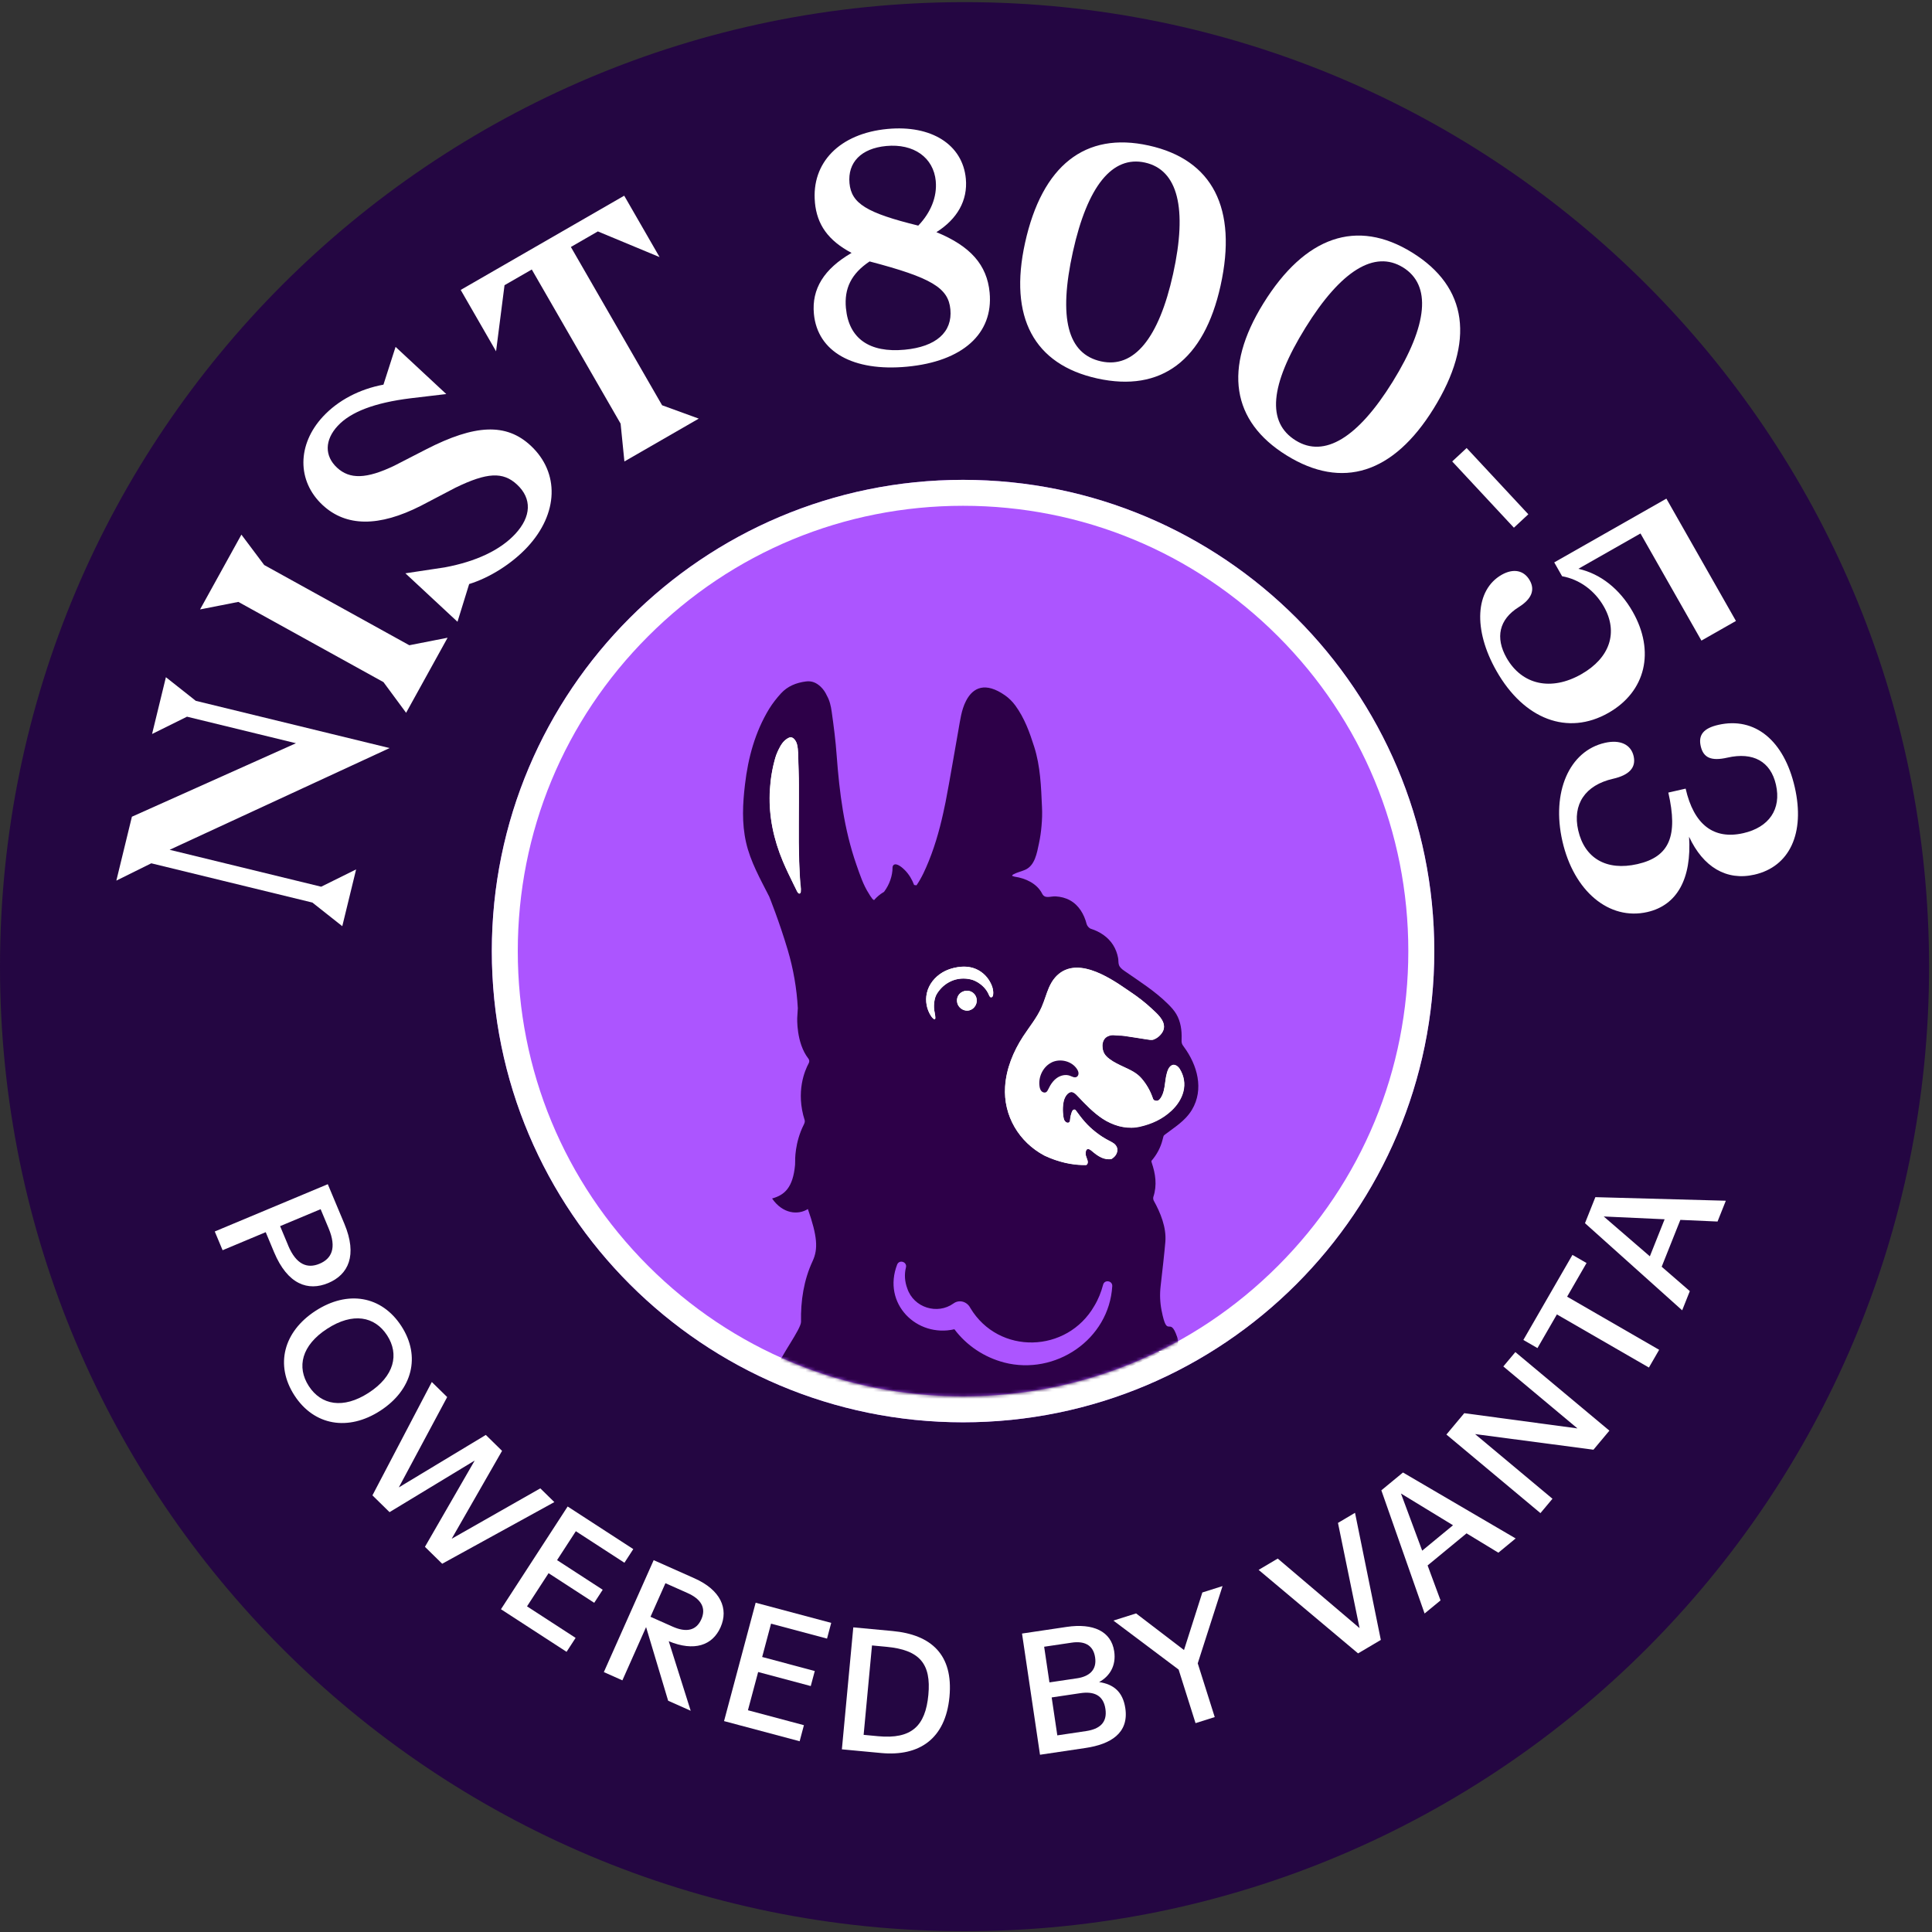 <svg width="596" height="596" viewBox="0 0 596 596" fill="none" xmlns="http://www.w3.org/2000/svg">
<rect x="0" y="0" width="596" height="596" fill="#333333" stroke="none"/>
<g clip-path="url(#clip0_9684_61)">
<path d="M297.55 590.76C459.121 590.76 590.1 459.781 590.1 298.21C590.1 136.639 459.121 5.66 297.55 5.66C135.979 5.66 5 136.639 5 298.21C5 459.781 135.979 590.76 297.55 590.76Z" fill="#240642" stroke="#240642" stroke-width="10" stroke-miterlimit="10"/>
<path d="M297.09 438.76C377.376 438.76 442.46 373.676 442.46 293.39C442.46 213.104 377.376 148.02 297.09 148.02C216.804 148.02 151.72 213.104 151.72 293.39C151.72 373.676 216.804 438.76 297.09 438.76Z" fill="#AC55FF"/>
<path d="M297.09 156.03C333.78 156.03 368.28 170.32 394.22 196.26C420.16 222.2 434.45 256.7 434.45 293.39C434.45 330.08 420.16 364.58 394.22 390.52C368.27 416.47 333.78 430.75 297.09 430.75C260.4 430.75 225.9 416.46 199.96 390.52C174.01 364.57 159.73 330.08 159.73 293.39C159.73 256.7 174.02 222.2 199.96 196.26C225.9 170.31 260.4 156.03 297.09 156.03ZM297.09 148.03C216.81 148.03 151.72 213.11 151.72 293.4C151.72 373.69 216.8 438.77 297.09 438.77C377.38 438.77 442.46 373.69 442.46 293.4C442.46 213.11 377.38 148.03 297.09 148.03Z" fill="white"/>
<mask id="mask0_9684_61" style="mask-type:luminance" maskUnits="userSpaceOnUse" x="159" y="155" width="276" height="276">
<path d="M297.09 430.79C372.974 430.79 434.49 369.274 434.49 293.39C434.49 217.506 372.974 155.99 297.09 155.99C221.206 155.99 159.69 217.506 159.69 293.39C159.69 369.274 221.206 430.79 297.09 430.79Z" fill="white"/>
</mask>
<g mask="url(#mask0_9684_61)">
<path d="M302.72 434.17C326.07 434.31 323.79 432.19 343.97 423.7C353.48 419.54 357.98 417.33 357.98 417.33C354.92 415.67 365.29 418.76 363.12 412.4C360.79 405.58 360.15 413.47 358.33 404.25C357.84 401.78 357.75 399.25 358.04 396.75C358.54 392.39 359.27 385.96 359.5 383.05C359.85 378.64 357.99 374.1 355.91 370.37C355.75 370.04 355.69 369.54 355.81 369.19C356.99 365.58 356.46 362.1 355.27 358.6C355.22 358.45 355.2 358.29 355.2 358.12C356.82 356.27 358.02 354.04 358.62 351.67C358.77 351.11 358.85 350.72 358.97 350.39C359.06 350.28 359.16 350.17 359.26 350.09C362.29 347.75 365.6 345.85 367.7 342.35C371.48 336.02 369.36 328.56 365.24 322.97C365 322.64 364.74 322.3 364.61 321.9C364.47 321.46 364.5 320.98 364.51 320.51C364.61 317.87 364.23 315.14 362.89 312.86C362.21 311.7 361.29 310.69 360.33 309.75C356.32 305.75 351.47 302.72 346.82 299.48C346.18 299.04 345.44 298.45 345.18 297.68C344.95 297.04 345.06 296.22 344.92 295.52C344.66 294.09 344.14 292.72 343.36 291.49C341.78 289.02 339.28 287.39 336.52 286.52C335.97 286.34 335.36 285.63 335.21 285.05C334.45 282.06 332.82 279.23 330.05 277.72C328.72 276.99 327.21 276.62 325.71 276.53C324.04 276.42 322.35 277.4 321.48 275.67C319.92 272.59 316.44 270.94 312.99 270.44C312.83 270.4 312.66 270.34 312.49 270.29C312.38 270.26 312.27 270.2 312.2 270.12C312.28 269.97 312.45 269.83 312.59 269.74C313.74 269.11 315.06 268.85 316.26 268.32C319.3 266.98 319.88 263.09 320.51 260.17C320.89 258.39 321.15 256.59 321.3 254.78C321.48 252.83 321.54 250.87 321.44 248.92C321.16 242.68 320.96 236.42 319.05 230.41C317.63 225.93 316.04 221.51 313.23 217.66C312.34 216.45 311.27 215.37 310.04 214.51C304.02 210.3 300.18 211.99 298.01 216.21C296.58 218.99 296.23 222.06 295.68 225.1C294.34 232.52 293.14 239.99 291.7 247.41C291.62 247.78 291.55 248.16 291.46 248.54C290.28 254.34 288.76 260.08 286.54 265.58C285.49 268.17 284.33 270.8 282.73 273.11L282 273.01C281.35 271.32 280.45 269.76 279.14 268.43C278.53 267.81 276.65 266.07 275.69 266.82C275.21 267.18 275.35 268.02 275.3 268.55C275.24 269.21 275.12 269.87 274.95 270.52C274.61 271.82 274.07 273.06 273.35 274.2C273.15 274.53 272.94 274.83 272.7 275.15C272.65 275.18 272.58 275.2 272.52 275.24C271.42 275.9 270.46 276.73 269.63 277.68C269.52 277.63 269.41 277.55 269.26 277.42C269.21 277.39 269.17 277.34 269.13 277.3C268.9 276.98 268.66 276.66 268.44 276.34C268.3 276.11 268.17 275.89 268.06 275.71C266.29 272.99 265.27 269.83 264.2 266.78C260.38 255.85 258.95 244.5 258.1 233.02C257.78 228.5 257.2 223.99 256.56 219.5C256.32 217.78 255.93 216.08 255.08 214.59C254.63 213.59 254.02 212.65 253.14 211.82C251.82 210.59 250.42 209.99 248.62 210.22C245.64 210.61 242.96 211.67 240.92 213.91C239.58 215.38 238.33 216.97 237.29 218.65C232.93 225.82 230.79 233.72 229.82 242C229.11 247.97 228.81 253.91 230.15 259.86C231.5 265.84 234.56 271.18 237.3 276.6C237.3 276.6 240.37 284.17 243.02 293.09C244.75 298.93 245.79 304.95 246.12 311.02C246.05 312 245.99 312.96 245.94 313.94C245.94 313.94 245.56 321.68 249.37 326.56C249.7 326.97 249.74 327.54 249.48 328C248.3 330.18 245.42 336.77 248.24 345.59C248.36 345.98 248.17 346.53 247.98 346.9C245.1 352.57 245.3 358.12 245.3 358.12C245.3 358.51 245.28 358.92 245.27 359.35C244.62 366.4 242.02 368.66 238.18 369.72C241.5 374.55 246.28 374.85 249.22 372.97C252.15 381.35 252.43 385.29 250.69 389.02C247.96 394.86 246.97 401.31 247.11 407.75C247.16 409.95 240.54 418.76 240.3 420.84C239.4 428.68 252.58 425.71 251.35 428.15C248.53 433.74 260.42 428.33 267.25 433.97L302.74 434.19L302.72 434.17ZM309.76 420.31C303.68 418.73 298.2 415.11 294.42 410.06C282.85 412.72 272.06 402.19 276.78 390.05C277.5 388.47 279.88 389.3 279.48 390.98C278.92 393.14 279.12 395.43 279.88 397.45C281.85 403.42 289.19 405.66 294.14 402.1C295.98 400.77 298.37 401.56 299.35 403.52C308.11 418.08 329.18 417.48 337.59 402.85C338.82 400.81 339.69 398.61 340.3 396.31C340.73 394.67 343.21 395.06 343.12 396.75C342.14 413.25 325.55 424.4 309.76 420.32V420.31Z" fill="#2D0048"/>
<path d="M287.98 314.27C287.98 314.27 288.06 314.33 288.1 314.35C288.18 314.39 288.27 314.43 288.36 314.4C288.51 314.35 288.54 314.16 288.54 314C288.54 312.95 288.18 311.98 288.13 310.94C288.08 309.82 288.19 308.69 288.53 307.62C288.81 306.74 289.42 305.9 290.02 305.2C291.26 303.75 292.94 302.67 294.78 302.17C295.83 301.89 296.93 301.8 298.02 301.89C298.99 301.97 299.99 302.19 300.87 302.62C301.43 302.89 301.96 303.22 302.45 303.59C303.23 304.18 303.92 304.9 304.45 305.72C304.72 306.13 304.93 306.57 305.12 307.02C305.28 307.38 305.55 307.84 306 307.58C306.25 307.43 306.33 307.11 306.37 306.82C306.46 306.01 306.34 305.2 306.09 304.42C306.09 304.42 306.09 304.41 306.09 304.4C305.9 303.83 305.64 303.29 305.34 302.77C305.24 302.59 305.13 302.42 305.02 302.25C303.72 300.27 301.67 298.84 299.33 298.38C297.65 298.05 295.9 298.18 294.23 298.59C293.29 298.82 292.38 299.13 291.51 299.56C291.25 299.69 290.99 299.83 290.73 299.98C288.37 301.39 286.52 303.65 285.92 306.36C285.38 308.79 285.88 311.43 287.27 313.49C287.47 313.78 287.69 314.06 287.98 314.26V314.27Z" fill="white"/>
<path d="M246.94 273C246.92 272.57 246.88 272.14 246.85 271.71C246.83 271.52 246.82 271.32 246.81 271.13C246.78 270.78 246.77 270.44 246.75 270.09C246.68 269.09 246.65 268.08 246.6 267.07C246.58 266.64 246.56 266.2 246.55 265.77C246.49 263.82 246.45 261.87 246.43 259.91C246.43 259.25 246.43 258.58 246.43 257.91C246.42 256.8 246.42 255.69 246.43 254.59C246.43 253.48 246.43 252.37 246.44 251.25L246.46 247.38C246.46 246.1 246.46 244.81 246.46 243.52C246.46 243.05 246.46 242.58 246.46 242.11C246.46 241.45 246.46 240.78 246.44 240.12C246.41 238.34 246.36 236.56 246.29 234.77C246.22 233.13 246.3 231.33 245.91 229.72C245.77 229.13 245.51 228.57 245.12 228.12C245.05 228.04 244.98 227.95 244.9 227.88C244.65 227.65 244.33 227.47 243.99 227.45C243.65 227.43 243.32 227.59 243.01 227.77C241.6 228.62 240.91 229.82 240.2 231.25C240.08 231.49 239.96 231.74 239.86 231.98C239.58 232.6 239.35 233.23 239.17 233.87C238.96 234.6 238.78 235.32 238.61 236.04C238.57 236.23 238.52 236.43 238.48 236.61C238.4 237 238.32 237.38 238.25 237.77C238.19 238.07 238.14 238.37 238.09 238.67C238.04 238.96 238 239.24 237.95 239.52C237.9 239.85 237.85 240.19 237.82 240.51C237.8 240.65 237.79 240.79 237.77 240.93C237.75 241.09 237.73 241.24 237.72 241.39C237.72 241.4 237.72 241.42 237.72 241.44C237.68 241.76 237.65 242.08 237.63 242.4C237.59 242.74 237.58 243.09 237.55 243.42C237.55 243.52 237.54 243.62 237.53 243.73C237.51 244.07 237.49 244.42 237.47 244.77C237.22 251.89 238.66 258.89 241.55 265.75C242.06 266.97 242.61 268.17 243.18 269.37C243.75 270.57 244.33 271.75 244.91 272.94C244.96 273.03 245 273.13 245.05 273.22C245.24 273.61 245.44 274 245.63 274.39C245.77 274.69 245.9 275 246.1 275.28C246.13 275.33 246.17 275.38 246.21 275.42C246.33 275.55 246.48 275.67 246.65 275.65C246.78 275.64 246.89 275.54 246.95 275.42C247.02 275.31 247.04 275.18 247.06 275.05C247.09 274.79 247.1 274.53 247.09 274.26C247.09 274.05 247.07 273.83 247.04 273.61C247.02 273.4 246.98 273.19 246.97 272.99L246.94 273Z" fill="white"/>
<path d="M363.94 329.77C363.58 329.2 363.05 328.71 362.4 328.56C362.29 328.53 362.18 328.52 362.08 328.51C361.35 328.59 360.78 329.11 360.45 329.81C359.12 332.6 359.79 336.13 358.1 338.72C357.89 339.03 357.65 339.33 357.32 339.51C357.06 339.64 356.74 339.66 356.47 339.56C356.38 339.56 356.29 339.54 356.21 339.51C356.13 339.48 356.05 339.44 355.98 339.38C355.77 339.2 355.68 338.92 355.59 338.66C354.84 336.49 353.68 334.47 352.18 332.73C350.68 330.98 348.8 330.15 346.73 329.18C345.21 328.47 343.67 327.76 342.32 326.75C340.83 325.63 340.17 324.61 340.1 322.74C340.09 322.5 340.1 322.27 340.14 322.05C340.14 321.98 340.16 321.92 340.18 321.85C340.21 321.7 340.25 321.55 340.29 321.41C340.31 321.34 340.33 321.28 340.36 321.21C340.42 321.06 340.49 320.92 340.57 320.79C340.59 320.75 340.61 320.71 340.63 320.67C340.73 320.52 340.85 320.38 340.98 320.25C341.04 320.19 341.1 320.14 341.16 320.09C341.24 320.02 341.33 319.95 341.43 319.89C341.51 319.84 341.58 319.8 341.66 319.76C341.76 319.71 341.87 319.67 341.98 319.63C342.06 319.6 342.13 319.57 342.22 319.54C342.7 319.37 343.23 319.31 343.83 319.38C344.82 319.52 345.85 319.45 346.84 319.59C349.13 319.91 351.4 320.3 353.69 320.65C354.35 320.75 355.06 320.89 355.68 320.78C356.25 320.6 356.83 320.28 357.36 319.86C357.37 319.86 357.38 319.84 357.39 319.83C357.55 319.7 357.71 319.56 357.85 319.41C357.88 319.38 357.91 319.34 357.94 319.3C358.06 319.17 358.18 319.04 358.28 318.91C358.33 318.84 358.37 318.77 358.42 318.7C358.49 318.59 358.57 318.48 358.64 318.37C358.7 318.26 358.75 318.14 358.8 318.03C358.83 317.95 358.88 317.88 358.91 317.8C358.98 317.6 359.03 317.4 359.06 317.2C359.41 314.77 356.89 312.66 355.3 311.18C353.29 309.31 351.09 307.61 348.81 306.08C348.39 305.8 347.97 305.51 347.55 305.22C341.82 301.27 331.61 294.65 325.51 301.59C325.31 301.82 325.12 302.05 324.95 302.3C324.88 302.4 324.81 302.51 324.74 302.62C324.64 302.76 324.55 302.9 324.46 303.05C324.34 303.24 324.24 303.44 324.13 303.64C324.09 303.71 324.06 303.77 324.02 303.84C323.88 304.11 323.76 304.38 323.63 304.65C322.79 306.59 322.24 308.69 321.39 310.62C321.39 310.62 321.39 310.63 321.38 310.64C321.36 310.68 321.35 310.71 321.34 310.75C319.9 314.02 317.58 316.8 315.63 319.78C312.6 324.43 310.42 329.75 310.08 335.29C309.52 344.21 314.34 352.32 322.18 356.49C322.27 356.53 322.34 356.57 322.43 356.61C322.86 356.81 323.29 357 323.74 357.18C323.86 357.23 323.99 357.28 324.11 357.33C324.46 357.47 324.82 357.6 325.18 357.73C325.29 357.77 325.4 357.81 325.51 357.85C326.48 358.18 327.48 358.47 328.49 358.71C328.53 358.72 328.58 358.73 328.62 358.74C329.11 358.85 329.61 358.95 330.11 359.04C330.14 359.04 330.16 359.04 330.19 359.05C331.82 359.33 333.47 359.46 335.11 359.42C335.5 359.17 335.69 358.75 335.52 358.06C335.4 357.58 335.16 357.13 335.03 356.65C334.91 356.19 334.89 355.7 334.98 355.23C335.03 355 335.11 354.76 335.3 354.61C335.71 354.3 336.29 354.64 336.69 354.98C337.66 355.8 338.66 356.62 339.81 357.13C340.79 357.57 341.91 357.76 342.94 357.53C343.12 357.41 343.3 357.29 343.46 357.15C343.63 357.01 343.79 356.86 343.94 356.69C344.56 355.97 344.89 354.94 344.59 354.04C344.54 353.9 344.48 353.77 344.41 353.65C344.37 353.58 344.32 353.52 344.28 353.45C344.25 353.4 344.22 353.36 344.18 353.31C344.11 353.22 344.03 353.14 343.95 353.06C343.94 353.05 343.92 353.03 343.91 353.02C343.81 352.93 343.71 352.84 343.61 352.76C343.13 352.42 342.57 352.14 342.05 351.87C340.64 351.15 339.3 350.28 338.06 349.29C337.44 348.81 336.85 348.3 336.28 347.77C335.71 347.24 335.17 346.67 334.65 346.09C333.69 345 332.83 343.86 331.98 342.69C331.9 342.58 331.82 342.47 331.71 342.39C331.67 342.37 331.63 342.35 331.59 342.34C331.37 342.28 331.12 342.39 330.96 342.56C330.8 342.73 330.71 342.95 330.63 343.17C330.4 343.81 330.24 344.47 330.16 345.14C330.1 345.64 330.16 346.33 329.47 346.39C329.15 346.41 328.85 346.24 328.64 345.99C328.56 345.91 328.48 345.83 328.42 345.73C328.21 345.41 328.14 345.02 328.08 344.65C327.92 343.67 327.86 342.68 327.9 341.69C327.95 340.34 328.2 338.93 329.01 337.85C329.43 337.29 330.08 336.81 330.77 336.93C330.94 336.96 331.1 337.03 331.26 337.13C331.73 337.37 332.16 337.83 332.49 338.19C334.87 340.69 337.27 343.24 340.16 345.14C340.53 345.39 340.92 345.62 341.31 345.84C341.67 346.04 342.04 346.22 342.41 346.39C342.47 346.42 342.52 346.44 342.58 346.47C342.94 346.63 343.3 346.78 343.67 346.92C343.74 346.95 343.81 346.97 343.88 347C344.25 347.13 344.62 347.25 345 347.36C345.06 347.38 345.12 347.39 345.17 347.41C345.97 347.62 346.78 347.77 347.59 347.84C347.65 347.84 347.71 347.85 347.77 347.86C348.16 347.89 348.55 347.9 348.94 347.9C349.01 347.9 349.09 347.9 349.16 347.9C349.55 347.9 349.94 347.87 350.34 347.82C350.4 347.82 350.46 347.8 350.52 347.8C350.93 347.75 351.34 347.68 351.75 347.58C355.3 346.76 358.6 345.3 361.43 342.64C365.05 339.25 366.77 334.36 363.97 329.82L363.94 329.77Z" fill="white"/>
<path d="M300.92 307.15C300.69 306.74 300.38 306.41 300.01 306.16C299.97 306.13 299.93 306.1 299.89 306.08C299.8 306.03 299.71 305.98 299.61 305.93C299.54 305.9 299.47 305.87 299.4 305.84C299.31 305.81 299.23 305.78 299.14 305.75C299.05 305.72 298.96 305.7 298.86 305.69C298.78 305.68 298.7 305.66 298.62 305.65C298.5 305.64 298.39 305.64 298.27 305.64C298.2 305.64 298.14 305.64 298.07 305.64C297.88 305.65 297.69 305.68 297.5 305.73C295.81 306.16 294.85 307.82 295.34 309.52C295.39 309.71 295.47 309.89 295.56 310.06C295.65 310.23 295.75 310.39 295.87 310.54C296.61 311.48 297.89 311.99 299.04 311.68C300.67 311.25 301.68 309.46 301.2 307.82C301.13 307.58 301.03 307.36 300.91 307.15H300.92Z" fill="white"/>
<path d="M247.02 275.06C247 275.19 246.98 275.32 246.91 275.43C246.84 275.55 246.74 275.64 246.61 275.66C246.44 275.68 246.29 275.56 246.17 275.43C246.13 275.39 246.1 275.34 246.06 275.29C245.86 275.02 245.74 274.7 245.59 274.4C245.4 274.01 245.2 273.62 245.01 273.23C244.96 273.14 244.92 273.04 244.87 272.95C244.29 271.76 243.71 270.57 243.14 269.38C242.57 268.18 242.03 266.98 241.51 265.76C238.62 258.89 237.18 251.89 237.43 244.78C237.44 244.44 237.46 244.09 237.49 243.74C237.49 243.63 237.49 243.53 237.51 243.43C237.53 243.09 237.55 242.75 237.59 242.41C237.61 242.09 237.64 241.77 237.68 241.45C237.68 241.43 237.68 241.41 237.68 241.4C237.7 241.24 237.71 241.09 237.73 240.94C237.75 240.8 237.77 240.65 237.78 240.52C237.82 240.2 237.87 239.86 237.91 239.53C237.96 239.24 238 238.96 238.05 238.68C238.1 238.38 238.15 238.08 238.21 237.78C238.29 237.39 238.36 237.01 238.44 236.62C238.48 236.43 238.52 236.24 238.57 236.05C238.74 235.33 238.92 234.6 239.13 233.88C239.31 233.24 239.54 232.61 239.82 231.99C239.93 231.75 240.04 231.5 240.16 231.26C240.87 229.84 241.55 228.63 242.97 227.78C243.27 227.6 243.6 227.45 243.95 227.46C244.29 227.48 244.6 227.66 244.86 227.89C244.94 227.96 245.01 228.05 245.08 228.13C245.47 228.58 245.73 229.14 245.87 229.73C246.26 231.33 246.18 233.13 246.25 234.78C246.33 236.56 246.37 238.35 246.4 240.13C246.4 240.79 246.42 241.46 246.42 242.12C246.42 242.59 246.42 243.06 246.42 243.53C246.42 244.82 246.42 246.1 246.42 247.39L246.4 251.26C246.4 252.37 246.4 253.48 246.39 254.6C246.39 255.71 246.39 256.82 246.39 257.92C246.39 258.59 246.39 259.26 246.39 259.92C246.41 261.87 246.45 263.83 246.51 265.78C246.51 266.21 246.54 266.64 246.56 267.08C246.61 268.09 246.65 269.1 246.71 270.1C246.73 270.44 246.75 270.79 246.77 271.14C246.78 271.33 246.79 271.53 246.81 271.72C246.84 272.15 246.89 272.58 246.9 273.01C246.9 273.22 246.95 273.42 246.97 273.63C246.99 273.84 247.01 274.06 247.02 274.28C247.02 274.54 247.02 274.81 246.99 275.07L247.02 275.06Z" fill="white"/>
<path d="M285.92 306.38C286.53 303.67 288.38 301.41 290.73 300C290.98 299.85 291.24 299.71 291.51 299.58C292.37 299.15 293.29 298.84 294.23 298.61C295.89 298.2 297.65 298.07 299.33 298.4C301.67 298.86 303.72 300.29 305.02 302.27C305.13 302.44 305.24 302.61 305.34 302.79C305.64 303.31 305.9 303.86 306.09 304.42C306.09 304.42 306.09 304.43 306.09 304.44C306.35 305.22 306.47 306.03 306.37 306.84C306.34 307.13 306.25 307.45 306 307.6C305.55 307.87 305.28 307.41 305.12 307.04C304.93 306.59 304.72 306.15 304.45 305.74C303.92 304.92 303.23 304.2 302.45 303.61C301.96 303.23 301.43 302.91 300.87 302.64C300 302.21 298.99 302 298.02 301.91C296.93 301.82 295.83 301.91 294.78 302.19C292.94 302.69 291.26 303.77 290.02 305.22C289.42 305.92 288.81 306.76 288.53 307.64C288.19 308.71 288.08 309.84 288.13 310.96C288.18 312 288.54 312.97 288.54 314.02C288.54 314.18 288.51 314.38 288.36 314.42C288.27 314.45 288.18 314.41 288.1 314.37C288.06 314.35 288.02 314.31 287.98 314.29C287.69 314.09 287.47 313.81 287.27 313.52C285.87 311.46 285.37 308.82 285.92 306.39V306.38Z" fill="white"/>
<path d="M299.04 311.68C297.89 311.99 296.61 311.47 295.87 310.54C295.75 310.39 295.65 310.23 295.56 310.06C295.47 309.89 295.4 309.71 295.34 309.52C294.85 307.81 295.81 306.16 297.5 305.73C297.69 305.68 297.88 305.66 298.07 305.64C298.14 305.64 298.2 305.64 298.27 305.64C298.39 305.64 298.51 305.64 298.62 305.65C298.7 305.65 298.78 305.67 298.86 305.69C298.95 305.71 299.05 305.73 299.14 305.75C299.23 305.78 299.32 305.8 299.4 305.84C299.47 305.87 299.54 305.9 299.61 305.93C299.71 305.98 299.8 306.02 299.89 306.08C299.93 306.11 299.97 306.14 300.01 306.16C300.38 306.41 300.69 306.74 300.92 307.15C301.04 307.36 301.14 307.58 301.21 307.82C301.68 309.46 300.68 311.25 299.05 311.68H299.04Z" fill="white"/>
<path d="M350.49 347.74C350.43 347.74 350.37 347.76 350.31 347.76C349.92 347.8 349.53 347.83 349.13 347.84C349.06 347.84 348.98 347.84 348.91 347.84C348.52 347.84 348.13 347.83 347.74 347.8C347.68 347.8 347.62 347.79 347.56 347.78C346.74 347.7 345.93 347.56 345.14 347.35C345.08 347.33 345.02 347.32 344.97 347.3C344.59 347.2 344.22 347.08 343.85 346.94C343.78 346.92 343.71 346.89 343.64 346.86C343.27 346.72 342.91 346.58 342.55 346.41C342.49 346.39 342.44 346.36 342.38 346.33C342.01 346.16 341.64 345.98 341.28 345.78C340.89 345.56 340.51 345.33 340.13 345.08C337.24 343.18 334.84 340.63 332.46 338.13C332.13 337.78 331.7 337.31 331.23 337.07C331.07 336.98 330.91 336.9 330.74 336.87C330.05 336.74 329.4 337.23 328.98 337.79C328.17 338.88 327.92 340.28 327.87 341.63C327.83 342.62 327.89 343.61 328.05 344.59C328.11 344.97 328.19 345.35 328.39 345.67C328.45 345.76 328.53 345.85 328.61 345.93C328.82 346.18 329.12 346.35 329.44 346.33C330.13 346.28 330.07 345.58 330.13 345.08C330.21 344.41 330.37 343.74 330.6 343.11C330.68 342.89 330.77 342.67 330.93 342.5C331.09 342.33 331.33 342.22 331.56 342.28C331.6 342.29 331.64 342.31 331.68 342.33C331.78 342.42 331.87 342.52 331.95 342.63C332.81 343.8 333.66 344.94 334.62 346.03C335.14 346.62 335.68 347.18 336.25 347.71C336.82 348.25 337.41 348.75 338.03 349.23C339.27 350.21 340.61 351.08 342.02 351.81C342.54 352.08 343.1 352.36 343.58 352.7C343.69 352.78 343.79 352.87 343.88 352.96C343.89 352.97 343.91 352.99 343.92 353C344 353.08 344.08 353.16 344.15 353.25C344.18 353.29 344.21 353.34 344.25 353.39C344.3 353.46 344.34 353.52 344.38 353.59C344.45 353.71 344.51 353.84 344.56 353.98C344.87 354.88 344.54 355.91 343.91 356.63C343.76 356.8 343.6 356.95 343.43 357.09C343.26 357.23 343.09 357.35 342.91 357.47C341.88 357.7 340.76 357.51 339.78 357.07C338.62 356.55 337.63 355.73 336.66 354.92C336.26 354.59 335.68 354.24 335.27 354.55C335.08 354.69 335 354.94 334.95 355.17C334.86 355.64 334.87 356.13 335 356.59C335.13 357.07 335.37 357.52 335.49 358C335.66 358.69 335.47 359.11 335.08 359.36C333.45 359.4 331.79 359.26 330.16 358.99C330.13 358.99 330.11 358.99 330.08 358.98C329.58 358.89 329.08 358.79 328.59 358.68C328.55 358.67 328.5 358.66 328.46 358.65C327.44 358.41 326.45 358.13 325.48 357.79C325.37 357.75 325.26 357.71 325.15 357.67C324.79 357.54 324.43 357.41 324.08 357.27C323.96 357.22 323.83 357.17 323.71 357.12C323.27 356.94 322.83 356.75 322.4 356.55C322.31 356.51 322.24 356.47 322.15 356.43C314.31 352.25 309.49 344.15 310.05 335.23C310.39 329.69 312.57 324.38 315.6 319.72C317.55 316.73 319.87 313.95 321.31 310.69C321.33 310.66 321.34 310.62 321.35 310.58C321.35 310.58 321.35 310.57 321.36 310.56C322.21 308.63 322.77 306.52 323.6 304.59C323.72 304.32 323.85 304.05 323.99 303.78C324.02 303.71 324.06 303.65 324.1 303.58C324.2 303.38 324.31 303.19 324.43 302.99C324.52 302.84 324.62 302.7 324.71 302.56C324.78 302.45 324.84 302.35 324.92 302.24C325.1 302 325.28 301.76 325.48 301.53C331.58 294.59 341.79 301.21 347.52 305.16C347.94 305.45 348.36 305.74 348.78 306.02C351.07 307.55 353.27 309.25 355.27 311.12C356.86 312.6 359.38 314.71 359.03 317.14C359 317.34 358.95 317.54 358.88 317.74C358.85 317.82 358.81 317.89 358.77 317.97C358.72 318.08 358.67 318.2 358.61 318.31C358.55 318.42 358.47 318.53 358.39 318.64C358.34 318.71 358.3 318.79 358.25 318.85C358.15 318.99 358.03 319.12 357.91 319.24C357.88 319.27 357.85 319.31 357.82 319.35C357.67 319.5 357.52 319.64 357.36 319.77C357.35 319.77 357.34 319.79 357.33 319.8C356.81 320.22 356.22 320.54 355.65 320.72C355.03 320.83 354.32 320.69 353.66 320.59C351.37 320.24 349.1 319.85 346.81 319.53C345.82 319.39 344.79 319.46 343.8 319.32C343.21 319.24 342.67 319.31 342.19 319.48C342.11 319.5 342.03 319.54 341.95 319.57C341.84 319.61 341.74 319.65 341.63 319.7C341.55 319.74 341.47 319.79 341.4 319.83C341.31 319.89 341.22 319.96 341.13 320.03C341.07 320.08 341 320.13 340.95 320.19C340.82 320.32 340.7 320.46 340.6 320.61C340.58 320.65 340.56 320.69 340.54 320.73C340.46 320.86 340.39 321 340.33 321.15C340.3 321.21 340.28 321.28 340.26 321.35C340.21 321.49 340.18 321.64 340.15 321.79C340.14 321.86 340.12 321.92 340.11 321.99C340.08 322.21 340.06 322.44 340.07 322.68C340.14 324.55 340.79 325.57 342.29 326.69C343.64 327.7 345.18 328.41 346.7 329.12C348.76 330.09 350.65 330.92 352.15 332.67C353.65 334.41 354.81 336.43 355.56 338.6C355.64 338.87 355.74 339.14 355.95 339.32C356.02 339.38 356.1 339.42 356.18 339.45C356.26 339.48 356.35 339.5 356.44 339.5C356.71 339.61 357.03 339.58 357.29 339.45C357.62 339.28 357.87 338.98 358.07 338.66C359.77 336.07 359.09 332.54 360.42 329.75C360.75 329.05 361.32 328.53 362.05 328.45C362.16 328.45 362.26 328.47 362.37 328.5C363.02 328.64 363.55 329.14 363.91 329.71C366.71 334.25 364.99 339.15 361.37 342.53C358.54 345.19 355.25 346.65 351.69 347.47C351.28 347.56 350.87 347.63 350.46 347.69L350.49 347.74Z" fill="white"/>
<path d="M324.41 327.76C321.76 329.06 320.24 332.24 320.69 335.16C320.77 335.7 320.93 336.25 321.31 336.64C321.69 337.03 322.35 337.19 322.79 336.87C323.01 336.71 323.15 336.46 323.27 336.22C323.51 335.77 323.74 335.32 323.98 334.87C324.5 334.01 325.12 333.21 325.93 332.62C327.1 331.75 328.69 331.35 330.05 331.85C330.73 332.1 331.47 332.56 332.11 332.23C332.52 332.02 332.73 331.53 332.71 331.08C332.69 330.62 332.49 330.19 332.24 329.8C330.64 327.32 327.05 326.45 324.4 327.75L324.41 327.76Z" fill="#2D0048"/>
</g>
<path d="M105.59 285.72L96.37 278.43L46.67 266.32L35.89 271.66L40.69 251.95L91.3 229.28L57.69 221.09L46.91 226.43L51.18 208.91L60.4 216.2L120.19 230.77L52.33 262.15L99.08 273.54L109.86 268.2L105.59 285.72Z" fill="white"/>
<path d="M125.28 219.89L118.3 210.43L73.53 185.68L61.72 188L74.47 164.93L81.5 174.3L126.27 199.05L138.08 196.73L125.28 219.89Z" fill="white"/>
<path d="M125.05 176.86L137.19 175.03C146.9 173.22 154.33 169.69 158.93 164.74C163.93 159.36 164.15 153.8 159.48 149.47C155.17 145.47 150.26 145.71 140.52 150.44L129.84 156.03C116.91 162.6 106.78 162.55 99.53 155.81C91.56 148.4 91.64 137.1 99.65 128.49C104.25 123.54 110.85 120.04 118.29 118.66L122.03 107.01L137.67 121.56L126.69 122.86C115.51 124.24 108.19 127.07 104.19 131.37C100.12 135.75 100.09 140.67 103.97 144.27C107.85 147.87 112.97 147.83 121.7 143.63L131.43 138.63C146.54 130.87 156.16 130.45 163.7 137.46C172.67 145.8 172.3 158.43 162.69 168.77C157.95 173.86 151.11 178.2 144.73 180.17L141.13 191.81L125.06 176.86H125.05Z" fill="white"/>
<path d="M192.62 142.34L191.45 130.69L164.05 83.14L155.64 87.98L153.03 108.38L142.12 89.44L192.56 60.37L203.47 79.31L184.43 71.39L176.11 76.19L204.25 125.02L215.56 129.14L192.63 142.35L192.62 142.34Z" fill="white"/>
<path d="M251.4 62.46C250.24 50.17 259.04 41.17 273.77 39.78C287.33 38.5 296.96 44.59 297.95 55.12C298.58 61.85 295.28 67.58 288.87 71.62C299.42 75.94 304.49 81.76 305.29 90.25C306.48 102.93 296.96 111.51 279.78 113.12C263.19 114.68 252.18 108.53 251.08 96.83C250.35 89.12 254.2 82.95 262.7 78.02C255.45 74.18 252.03 69.28 251.39 62.45L251.4 62.46ZM260.97 95.12C261.84 104.39 268.17 108.91 279.1 107.88C288.76 106.97 293.85 102.46 293.18 95.43C292.56 88.8 287.34 85.65 268.26 80.65C262.61 84.43 260.38 88.97 260.96 95.12H260.97ZM288.68 55.9C287.99 48.58 281.87 44.24 273.38 45.04C265.67 45.77 261.45 50.1 262.06 56.54C262.65 62.78 267.35 65.69 283.27 69.6C287.13 65.6 289.12 60.68 288.67 55.9H288.68Z" fill="white"/>
<path d="M354.37 44.89C374.08 49.24 381.8 64.29 376.53 88.12C371.44 111.18 358.21 121.1 338.49 116.75C318.97 112.44 311.15 97.87 316.22 74.9C321.48 51.07 334.74 40.55 354.36 44.89H354.37ZM353.21 50.15C343.16 47.93 335.46 57.37 330.98 77.65C326.46 98.13 329.33 109.2 339.67 111.48C349.81 113.72 357.5 104.38 361.89 84.48C366.35 64.29 363.36 52.39 353.21 50.15Z" fill="white"/>
<path d="M435.64 77.91C452.8 88.54 455.11 105.29 442.26 126.04C429.83 146.12 414.06 151.11 396.9 140.48C379.9 129.96 377.34 113.62 389.72 93.62C402.57 72.87 418.56 67.33 435.64 77.91ZM432.8 82.49C424.05 77.07 413.66 83.43 402.72 101.09C391.68 118.92 390.73 130.32 399.73 135.89C408.56 141.36 418.9 135.08 429.63 117.75C440.52 100.17 441.63 87.95 432.8 82.48V82.49Z" fill="white"/>
<path d="M452.44 138.21L471.47 158.65L467.02 162.79L447.99 142.35L452.44 138.21Z" fill="white"/>
<path d="M479.47 173.49L514.06 153.82L535.52 191.56L524.87 197.62L506.07 164.57L486.9 175.47C493.74 176.99 499.7 181.72 503.67 188.71C510.6 200.89 507.75 213.33 496.17 219.92C483.65 227.04 470.16 221.97 461.64 206.98C454.37 194.2 455.08 181.96 463.26 177.31C466.84 175.28 470.12 175.89 471.91 179.04C473.56 181.94 472.57 184.75 468.49 187.3C462.42 191.09 461.23 196.73 464.76 202.95C469.51 211.3 478.52 213.27 487.81 207.99C496.67 202.95 499.28 195.04 494.77 187.12C491.96 182.18 487.3 178.74 481.89 177.76L479.47 173.5V173.49Z" fill="white"/>
<path d="M520 243.28C522.52 254.36 528.63 259.11 537.8 257.02C545.73 255.22 549.58 249.62 547.86 242.07C546.23 234.9 540.83 231.91 532.89 233.72C527.92 234.85 525.47 233.8 524.65 230.17C523.87 226.73 525.5 224.65 530.09 223.61C541.37 221.04 550.38 228.44 553.67 242.87C556.89 257.01 552.1 267.35 541.21 269.82C532.61 271.78 525.4 267.49 521.06 258.12C521.88 271 517.43 279.25 508.16 281.36C496.41 284.03 485.5 274.96 481.98 259.48C478.54 244.38 484.09 231.66 495.08 229.16C499.76 228.09 503.13 229.64 503.96 233.27C504.76 236.81 502.58 239.11 497.61 240.24C489.01 242.2 485.03 248.13 486.86 256.15C488.82 264.75 495.55 268.74 505.11 266.57C515.05 264.31 517.7 257.88 514.66 244.5L520.01 243.28H520Z" fill="white"/>
<path d="M101.12 365.31L106.23 377.51C110.32 387.27 107.47 393.21 101.24 395.81C95.06 398.39 88.74 396.3 84.55 386.29L81.97 380.11L68.67 385.68L66.25 379.9L101.12 365.31ZM88.88 384.19C91.4 390.22 94.88 391.4 98.57 389.85C102.31 388.29 103.91 384.98 101.39 378.95L98.91 373.02L86.41 378.25L88.89 384.18L88.88 384.19Z" fill="white"/>
<path d="M97.34 404.38C107.26 397.95 117.74 399.71 123.82 409.09C129.87 418.42 127.24 428.75 117.32 435.19C107.44 441.6 96.89 439.81 90.84 430.48C84.76 421.1 87.46 410.79 97.34 404.38ZM113.73 429.66C121.66 424.52 123.21 417.78 119.42 411.94C115.6 406.05 108.85 404.77 100.92 409.91C93.04 415.02 91.45 421.71 95.27 427.6C99.06 433.44 105.84 434.77 113.73 429.66Z" fill="white"/>
<path d="M171.01 463.38L136.41 482.4L131.09 477.18L146.44 450.56L120.17 466.48L114.89 461.3L133.21 426.33L137.95 430.98L123.03 458.85L149.87 442.66L154.88 447.57L139.34 474.69L166.68 459.14L171 463.37L171.01 463.38Z" fill="white"/>
<path d="M175.12 464.74L195.36 477.88L192.63 482.09L177.64 472.36L171.85 481.28L185.93 490.42L183.31 494.45L169.23 485.31L162.58 495.54L177.57 505.27L174.78 509.57L154.54 496.43L175.12 464.73V464.74Z" fill="white"/>
<path d="M206.11 524.64L199.31 501.94L192 518.37L186.28 515.82L201.65 481.29L214.23 486.89C222.32 490.49 224.83 496.27 222.28 502C219.78 507.62 214.14 509.54 206.3 506.3L213.07 527.75L206.11 524.65V524.64ZM200.67 498.76L207.48 501.79C211.72 503.68 214.79 503.03 216.35 499.53C217.89 496.08 216.34 493.32 212.09 491.43L205.28 488.4L200.67 498.76Z" fill="white"/>
<path d="M233.1 494.42L256.42 500.64L255.13 505.49L237.86 500.88L235.12 511.16L251.35 515.49L250.11 520.13L233.88 515.8L230.73 527.59L248 532.2L246.68 537.16L223.36 530.94L233.11 494.42H233.1Z" fill="white"/>
<path d="M263.23 502.02L275.33 503.15C287.27 504.27 294.12 510.44 292.9 523.45C291.68 536.46 283.53 541.88 271.86 540.79L259.71 539.65L263.23 502.02ZM270.88 535.6C281.2 536.57 285.49 532.47 286.39 522.84C287.28 513.32 283.78 508.98 273.46 508.02L269 507.6L266.42 535.18L270.88 535.6Z" fill="white"/>
<path d="M315.28 503.93L329.06 501.88C337.23 500.67 342.8 503.22 343.72 509.42C344.39 513.91 342.25 517.17 339.07 518.9C343.43 519.56 346.38 521.8 347.15 526.98C348.29 534.67 342.58 538.09 334.88 539.23L320.83 541.32L315.28 503.93ZM332.24 517.74C335.93 517.19 338.42 515.24 337.83 511.29C337.24 507.28 334.29 506.19 330.6 506.74L322.11 508L323.74 519L332.23 517.74H332.24ZM335.04 534.02C339.15 533.41 341.65 531.46 341.01 527.18C340.38 522.91 337.41 521.71 333.3 522.32L324.43 523.64L326.17 535.34L335.04 534.02Z" fill="white"/>
<path d="M363.59 515.04L343.47 499.93L350.47 497.72L365.25 509.02L370.91 491.26L377.14 489.29L369.49 513.12L374.73 529.7L368.81 531.57L363.59 515.04Z" fill="white"/>
<path d="M418.01 466.69L425.97 505.9L418.95 510.05L388.27 484.29L394.17 480.8L419.41 502.25L412.75 469.8L418 466.69H418.01Z" fill="white"/>
<path d="M452.4 473.03L440.4 482.92L444.39 493.7L439.47 497.75L426.13 459.75L432.8 454.25L467.56 474.59L462.23 478.99L452.41 473.02L452.4 473.03ZM448.23 470.52L432.18 460.73L438.73 478.36L448.23 470.53V470.52Z" fill="white"/>
<path d="M467.47 417.1L496.48 441.34L491.56 447.22L455.05 442.4L478.92 462.35L475.21 466.78L446.2 442.54L451.71 435.95L486.63 440.65L463.76 421.53L467.47 417.1Z" fill="white"/>
<path d="M480.28 405.49L474.29 415.87L469.94 413.36L485.08 387.12L489.43 389.63L483.44 400.01L511.83 416.4L508.67 421.87L480.28 405.48V405.49Z" fill="white"/>
<path d="M518.37 376.32L512.61 390.77L521.29 398.3L518.93 404.22L488.95 377.34L492.15 369.31L532.4 370.41L529.84 376.83L518.36 376.32H518.37ZM513.51 376.13L494.73 375.27L508.96 387.56L513.52 376.12L513.51 376.13Z" fill="white"/>
</g>
<defs>
<clipPath id="clip0_9684_61">
<rect width="595.1" height="595.1" fill="white" transform="translate(0 0.66)"/>
</clipPath>
</defs>
</svg>
